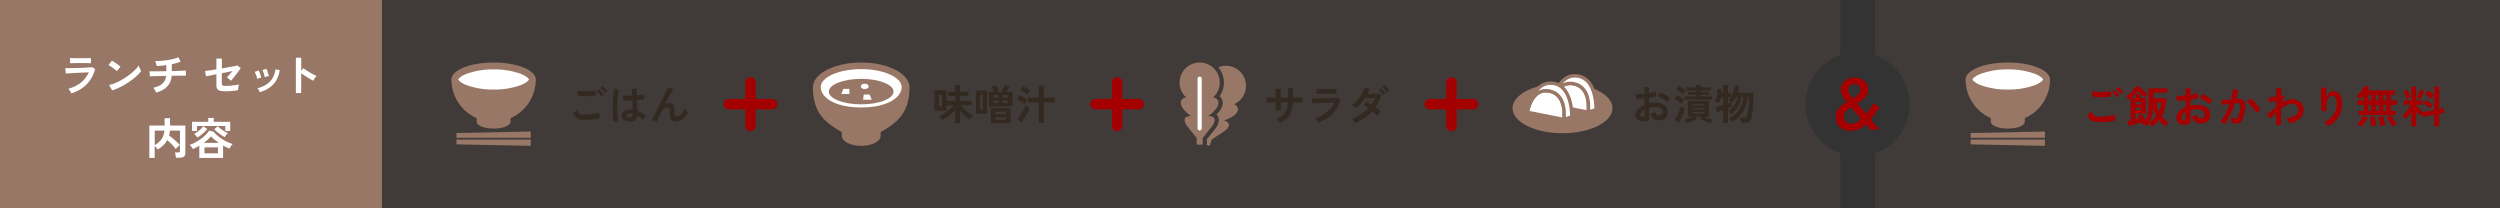 <?xml version="1.0" encoding="utf-8"?>
<!-- Generator: Adobe Illustrator 27.3.1, SVG Export Plug-In . SVG Version: 6.00 Build 0)  -->
<svg version="1.1" id="レイヤー_1" xmlns="http://www.w3.org/2000/svg" xmlns:xlink="http://www.w3.org/1999/xlink" x="0px"
	 y="0px" viewBox="0 0 720 60" style="enable-background:new 0 0 720 60;" xml:space="preserve">
<rect x="0" y="0" width="720" height="60" fill="#333333" stroke="none"/>
<style type="text/css">
	.st0{opacity:0.1;fill:#BB8866;enable-background:new    ;}
	.st1{fill:#997766;}
	.st2{enable-background:new    ;}
	.st3{fill:#A40001;}
	.st4{fill:#332920;}
	.st5{fill:#FFFFFF;}
	.st6{fill:#FFFFFF;stroke:#997766;stroke-linecap:round;stroke-linejoin:round;stroke-miterlimit:10;}
</style>
<g>
	<path class="st0" d="M540,0v15.85c5.83,2.06,10,7.62,10,14.15c0,6.53-4.17,12.09-10,14.15V60h180V0H540z"/>
	<path class="st0" d="M520,30c0-6.53,4.17-12.09,10-14.15V0H110v60h420V44.15C524.17,42.09,520,36.53,520,30z"/>
	<rect id="長方形_206_00000142173695394066328340000012731390356045507464_" y="0" class="st1" width="110" height="60"/>
	<g class="st2">
		<path class="st3" d="M223.89,30c0,0.83-0.67,1.5-1.5,1.5h-4.75v4.75c0,0.83-0.67,1.5-1.5,1.5s-1.5-0.67-1.5-1.5V31.5h-4.75
			c-0.83,0-1.5-0.67-1.5-1.5s0.67-1.5,1.5-1.5h4.75v-4.75c0-0.83,0.67-1.5,1.5-1.5s1.5,0.67,1.5,1.5v4.75h4.75
			C223.22,28.5,223.89,29.17,223.89,30z"/>
	</g>
	<g class="st2">
		<path class="st3" d="M533.18,37.66c-1.45,0-2.56-0.36-3.33-1.07c-0.77-0.71-1.15-1.72-1.15-3.03c0-0.7,0.15-1.3,0.45-1.8
			s0.69-0.95,1.18-1.33c0.49-0.38,1-0.74,1.56-1.06c-0.34-0.41-0.63-0.79-0.89-1.13c-0.26-0.35-0.46-0.71-0.6-1.1
			c-0.14-0.38-0.22-0.82-0.22-1.31c0-0.76,0.19-1.39,0.57-1.91s0.87-0.91,1.47-1.17c0.6-0.26,1.24-0.4,1.91-0.4
			c0.8,0,1.5,0.15,2.08,0.45s1.03,0.71,1.35,1.22c0.32,0.52,0.48,1.09,0.48,1.73c0,0.66-0.15,1.23-0.44,1.72
			c-0.29,0.49-0.67,0.91-1.14,1.28s-0.97,0.71-1.51,1.04c0.17,0.2,0.45,0.54,0.85,1.02c0.4,0.47,0.95,1.12,1.65,1.94
			c0.35-0.43,0.7-0.9,1.04-1.41c0.35-0.51,0.71-1.05,1.08-1.61l1.73,1.17c-0.41,0.61-0.82,1.21-1.22,1.8
			c-0.41,0.59-0.83,1.15-1.26,1.67l2.5,2.97h-2.77c-0.04-0.05-0.16-0.2-0.38-0.46s-0.49-0.58-0.83-0.98
			c-0.61,0.55-1.26,0.99-1.93,1.31C534.71,37.5,533.97,37.66,533.18,37.66z M533.33,35.61c0.44,0,0.89-0.11,1.33-0.34
			c0.44-0.23,0.89-0.55,1.33-0.95c-0.52-0.61-1.03-1.23-1.55-1.85c-0.52-0.62-0.96-1.16-1.33-1.6c-0.58,0.36-1.06,0.75-1.46,1.17
			c-0.4,0.42-0.59,0.93-0.59,1.53c0,0.76,0.19,1.29,0.58,1.59C532.03,35.45,532.59,35.61,533.33,35.61z M533.67,28.33
			c0.59-0.36,1.09-0.74,1.49-1.14s0.61-0.88,0.61-1.43c0-0.49-0.16-0.87-0.48-1.13c-0.32-0.26-0.7-0.4-1.14-0.4
			c-0.48,0-0.91,0.14-1.28,0.41s-0.56,0.68-0.56,1.21c0,0.49,0.13,0.93,0.41,1.3C532.99,27.53,533.31,27.93,533.67,28.33z"/>
	</g>
	<g>
		<g class="st2">
			<path class="st4" d="M168.25,34.54c-0.54,0-1.01-0.06-1.43-0.17c-0.42-0.12-0.78-0.32-1.08-0.62c-0.3-0.3-0.55-0.73-0.74-1.28
				l1.27-0.7c0.1,0.42,0.32,0.73,0.64,0.95s0.77,0.32,1.34,0.32c0.51,0,1.04-0.02,1.58-0.07s1.06-0.12,1.54-0.2s0.88-0.19,1.19-0.3
				c0,0.13,0.01,0.3,0.03,0.5s0.05,0.41,0.08,0.61c0.04,0.2,0.07,0.36,0.1,0.47c-0.32,0.1-0.73,0.19-1.22,0.26s-1.03,0.13-1.6,0.17
				C169.38,34.52,168.81,34.54,168.25,34.54z M166.37,27.48l-0.01-1.45c0.23,0.07,0.52,0.13,0.87,0.17
				c0.35,0.04,0.72,0.06,1.13,0.07c0.4,0.01,0.81,0,1.22-0.02c0.41-0.02,0.78-0.05,1.13-0.1c0.34-0.04,0.63-0.1,0.85-0.17v1.46
				c-0.2,0.06-0.47,0.12-0.82,0.16c-0.34,0.04-0.72,0.07-1.13,0.09c-0.41,0.02-0.82,0.03-1.24,0.02c-0.42-0.01-0.8-0.03-1.15-0.07
				S166.58,27.54,166.37,27.48z M173.16,27.74c-0.15-0.25-0.36-0.51-0.61-0.79c-0.26-0.28-0.48-0.51-0.68-0.68l0.65-0.53
				c0.12,0.1,0.27,0.24,0.44,0.42c0.17,0.18,0.34,0.37,0.51,0.56c0.17,0.19,0.3,0.35,0.38,0.49L173.16,27.74z M174.23,26.83
				c-0.15-0.25-0.36-0.51-0.61-0.79s-0.49-0.5-0.7-0.67l0.66-0.54c0.12,0.1,0.27,0.23,0.44,0.41c0.17,0.18,0.34,0.36,0.51,0.55
				c0.17,0.19,0.3,0.35,0.38,0.49L174.23,26.83z"/>
			<path class="st4" d="M176.68,35.16c-0.06-0.31-0.1-0.71-0.13-1.21c-0.03-0.49-0.05-1.04-0.07-1.64c-0.01-0.6-0.01-1.23-0.01-1.87
				c0.01-0.64,0.03-1.27,0.06-1.89c0.03-0.62,0.07-1.18,0.13-1.7c0.05-0.52,0.11-0.95,0.19-1.3l1.37,0.32
				c-0.09,0.28-0.16,0.66-0.22,1.13s-0.11,1-0.14,1.58c-0.03,0.58-0.05,1.18-0.06,1.79c-0.01,0.62,0,1.21,0.02,1.79
				c0.02,0.58,0.05,1.11,0.1,1.59c0.04,0.48,0.1,0.87,0.16,1.16L176.68,35.16z M181.13,35.02c-0.62-0.03-1.12-0.22-1.5-0.55
				s-0.56-0.75-0.55-1.25c0.01-0.3,0.11-0.59,0.3-0.85s0.46-0.47,0.82-0.62c0.35-0.16,0.77-0.23,1.26-0.23
				c0.26,0,0.5,0.01,0.72,0.04c-0.01-0.35-0.02-0.75-0.04-1.2s-0.03-0.94-0.05-1.46c-0.5,0.03-0.98,0.05-1.44,0.05
				c-0.46,0-0.86,0-1.19-0.02l-0.1-1.46c0.3,0.05,0.69,0.07,1.17,0.08c0.48,0,0.99-0.01,1.53-0.03c-0.01-0.32-0.01-0.65-0.02-0.98
				c0-0.33-0.01-0.67-0.01-1.01h1.4c-0.01,0.3-0.01,0.62-0.02,0.94c0,0.32-0.01,0.64-0.01,0.97c0.48-0.04,0.92-0.09,1.31-0.14
				c0.39-0.05,0.69-0.11,0.89-0.17v1.44c-0.22,0.05-0.53,0.09-0.91,0.13c-0.38,0.04-0.8,0.08-1.25,0.12
				c0.02,0.58,0.04,1.14,0.06,1.67c0.02,0.53,0.04,1,0.06,1.4c0.45,0.16,0.88,0.36,1.3,0.61c0.42,0.25,0.82,0.52,1.22,0.83
				c-0.09,0.07-0.19,0.18-0.31,0.33c-0.12,0.15-0.22,0.3-0.32,0.46c-0.1,0.16-0.17,0.29-0.22,0.39c-0.54-0.49-1.09-0.88-1.66-1.18
				c-0.06,0.63-0.3,1.08-0.73,1.35C182.45,34.93,181.86,35.05,181.13,35.02z M181.24,33.79c0.33,0,0.57-0.07,0.74-0.2
				c0.16-0.13,0.25-0.37,0.25-0.71V32.8c-0.27-0.06-0.56-0.1-0.85-0.12c-0.3-0.01-0.53,0.04-0.71,0.14
				c-0.18,0.1-0.27,0.24-0.28,0.41c-0.01,0.17,0.07,0.3,0.23,0.41C180.76,33.74,180.97,33.79,181.24,33.79z"/>
			<path class="st4" d="M189.16,35.09l-1.37-0.6c0.08-0.15,0.21-0.41,0.4-0.79s0.41-0.81,0.67-1.33c0.26-0.51,0.53-1.06,0.81-1.65
				c0.28-0.59,0.57-1.18,0.86-1.76s0.57-1.14,0.82-1.66c0.26-0.52,0.48-0.97,0.67-1.36c0.19-0.39,0.33-0.67,0.42-0.85l1.45,0.65
				c-0.16,0.22-0.37,0.56-0.62,1c-0.26,0.44-0.53,0.94-0.83,1.51c-0.3,0.56-0.61,1.15-0.92,1.76c0.18-0.12,0.38-0.21,0.58-0.28
				c0.2-0.07,0.4-0.1,0.6-0.1c0.58,0,0.98,0.16,1.21,0.49c0.23,0.33,0.35,0.84,0.35,1.52c0,0.1,0,0.25-0.01,0.44
				c-0.01,0.19-0.01,0.34-0.01,0.45c0,0.44,0.05,0.73,0.14,0.86c0.1,0.14,0.29,0.2,0.58,0.2c0.39,0,0.78-0.21,1.17-0.64
				c0.39-0.42,0.71-0.98,0.95-1.67c0.14,0.18,0.31,0.37,0.53,0.58c0.22,0.21,0.41,0.37,0.56,0.48c-0.42,0.91-0.93,1.59-1.54,2.04
				c-0.61,0.45-1.25,0.67-1.9,0.67c-0.58,0-1.04-0.15-1.36-0.44c-0.32-0.3-0.49-0.84-0.49-1.63c0-0.1,0-0.26,0.01-0.46
				c0.01-0.2,0.01-0.36,0.01-0.49c0-0.42-0.06-0.72-0.17-0.88c-0.11-0.16-0.3-0.24-0.58-0.24c-0.36,0-0.7,0.13-1.01,0.38
				c-0.32,0.25-0.57,0.58-0.76,0.99c-0.3,0.62-0.55,1.18-0.77,1.67C189.4,34.45,189.24,34.82,189.16,35.09z"/>
		</g>
		<g>
			<path id="パス_100_00000039121017801018195220000014854686194436784829_" class="st1" d="M131.47,39.69h21.38v-1.81
				l-21.38,0.43V39.69z"/>
			<path id="パス_101_00000121981650629334091990000006137755402741671558_" class="st1" d="M131.47,40.19v1.39L152.85,42v-1.81
				L131.47,40.19z"/>
			<path class="st1" d="M137.27,34.02v1.05c0,1.08,2.19,1.96,4.89,1.96c2.7,0,4.89-0.88,4.89-1.96v-1.05
				c4.42-1.94,7.27-6.31,7.27-11.13c0-2.7-5.44-4.89-12.16-4.89c-6.72,0-12.16,2.19-12.16,4.89C130,27.71,132.85,32.08,137.27,34.02
				"/>
			<path class="st5" d="M131.99,22.89c0-0.11,0.43-0.85,2.32-1.61c2.52-0.9,5.18-1.34,7.86-1.29c2.68-0.05,5.34,0.39,7.86,1.29
				c1.89,0.76,2.31,1.51,2.31,1.61c0,0.11-0.43,0.85-2.31,1.61c-2.52,0.9-5.18,1.34-7.86,1.29c-2.68,0.05-5.34-0.39-7.86-1.29
				C132.41,23.74,131.99,22.99,131.99,22.89"/>
		</g>
	</g>
	<g>
		<g class="st2">
			<path class="st4" d="M275.09,35.52v-3.83c-0.36,0.4-0.76,0.79-1.19,1.16s-0.87,0.71-1.31,1.01s-0.85,0.55-1.22,0.74
				c-0.06-0.1-0.14-0.23-0.24-0.37c-0.1-0.14-0.22-0.28-0.34-0.41c-0.12-0.13-0.23-0.23-0.34-0.29c0.35-0.15,0.72-0.35,1.12-0.59
				s0.78-0.51,1.17-0.8s0.75-0.6,1.09-0.91s0.62-0.63,0.85-0.93h-2.1v1.58h-3.46v-5.89h3.46V29h2.52v-1.34h-2.05V26.4h2.05v-1.87
				h1.39v1.87h2.41v1.26h-2.41V29h3.28v1.3h-3.01c0.21,0.3,0.46,0.6,0.76,0.9c0.3,0.3,0.61,0.6,0.94,0.88
				c0.33,0.28,0.66,0.54,0.98,0.77c0.32,0.23,0.61,0.41,0.86,0.55c-0.11,0.08-0.24,0.19-0.37,0.32c-0.14,0.13-0.26,0.27-0.37,0.4
				c-0.11,0.14-0.2,0.26-0.26,0.36c-0.45-0.29-0.92-0.66-1.43-1.13s-0.96-0.96-1.37-1.5v3.67H275.09z M270.4,30.58h0.89v-3.29h-0.89
				V30.58z"/>
			<path class="st4" d="M281.07,32.74v-6.65h3.2v6.65H281.07z M282.27,31.5h0.8v-4.19h-0.8V31.5z M284.77,30.65v-4.21h1.57
				c-0.06-0.15-0.14-0.32-0.23-0.51c-0.09-0.19-0.18-0.37-0.28-0.53c-0.09-0.17-0.18-0.3-0.26-0.41l1.22-0.49
				c0.08,0.12,0.18,0.28,0.29,0.47c0.11,0.19,0.22,0.39,0.33,0.59c0.11,0.2,0.19,0.38,0.26,0.53c-0.1,0.03-0.23,0.08-0.39,0.15
				c-0.16,0.07-0.31,0.14-0.45,0.21h1.61c0.09-0.16,0.19-0.36,0.29-0.6c0.11-0.24,0.21-0.48,0.32-0.73s0.18-0.46,0.24-0.62
				l1.45,0.35c-0.1,0.2-0.24,0.45-0.4,0.76c-0.16,0.31-0.31,0.59-0.46,0.85h1.73v4.21H284.77z M285.34,35.46v-4.28h5.69v4.28H285.34
				z M286.12,28.1h1.45v-0.7h-1.45V28.1z M286.12,29.68h1.45v-0.7h-1.45V29.68z M286.69,32.82h3v-0.67h-3V32.82z M286.69,34.49h3
				v-0.67h-3V34.49z M288.81,28.1h1.44v-0.7h-1.44V28.1z M288.81,29.68h1.44v-0.7h-1.44V29.68z"/>
			<path class="st4" d="M295.07,29.99c-0.14-0.13-0.33-0.28-0.59-0.46s-0.52-0.35-0.8-0.51s-0.52-0.29-0.73-0.38l0.73-1.21
				c0.23,0.11,0.48,0.24,0.76,0.39c0.27,0.15,0.54,0.3,0.79,0.46c0.26,0.16,0.47,0.31,0.65,0.46c-0.06,0.08-0.15,0.2-0.26,0.37
				c-0.11,0.16-0.22,0.33-0.32,0.5S295.12,29.9,295.07,29.99z M294.2,35.23l-1.18-1.01c0.2-0.24,0.42-0.52,0.65-0.85
				c0.23-0.33,0.46-0.67,0.68-1.03c0.22-0.36,0.43-0.71,0.62-1.06c0.19-0.34,0.35-0.65,0.47-0.92c0.09,0.1,0.2,0.21,0.34,0.33
				c0.14,0.12,0.27,0.24,0.41,0.36c0.14,0.12,0.25,0.21,0.35,0.29c-0.13,0.29-0.29,0.61-0.49,0.97c-0.2,0.36-0.41,0.72-0.64,1.09
				s-0.45,0.71-0.65,1.03S294.36,35.02,294.2,35.23z M295.87,27.29c-0.14-0.13-0.34-0.28-0.59-0.46c-0.25-0.18-0.51-0.35-0.79-0.52
				s-0.51-0.29-0.72-0.38l0.73-1.19c0.22,0.09,0.47,0.21,0.75,0.37c0.28,0.16,0.56,0.33,0.82,0.5c0.26,0.17,0.47,0.33,0.62,0.46
				c-0.06,0.07-0.15,0.19-0.26,0.35c-0.11,0.16-0.22,0.32-0.33,0.49S295.91,27.2,295.87,27.29z M299.14,35.41v-5.93h-3.05V28.1h3.05
				v-3.46h1.46v3.46h3.16v1.38h-3.16v5.93H299.14z"/>
		</g>
		<g>
			<path class="st1" d="M248.02,18c-7.68,0-13.9,3.2-13.9,7.15c0,7.28,3.42,10.14,8.32,12.89v1.09c0,1.59,2.5,2.87,5.59,2.87
				c3.09,0,5.59-1.29,5.59-2.87v-1.09c4.9-2.75,8.32-5.61,8.32-12.89C261.93,21.2,255.7,18,248.02,18"/>
			<path class="st5" d="M248.02,30.95c-7.79,0-11.65-3-11.65-5.86s5.22-5.18,11.65-5.18s11.65,2.32,11.65,5.18
				S255.81,30.95,248.02,30.95"/>
			<path class="st1" d="M248.02,22.71c-5.15,0-9.32,1.64-9.32,3.67s4.17,3.67,9.32,3.67s9.32-1.64,9.32-3.67
				S253.17,22.71,248.02,22.71"/>
			<polygon class="st5" points="242.3,27.08 242.88,25.59 244.57,25.59 244.68,27.08 			"/>
			<path class="st5" d="M247.92,24.88c0-0.43,0.5-0.78,1.13-0.78s1.12,0.35,1.12,0.78s-0.5,0.78-1.12,0.78
				S247.92,25.31,247.92,24.88"/>
			<polygon class="st5" points="248.57,28.73 248.76,27.23 250.47,27.23 251.06,28.73 			"/>
		</g>
	</g>
	<g>
		<g class="st2">
			<path class="st3" d="M604.5,35.18c-0.56,0-1.07-0.06-1.51-0.18c-0.44-0.12-0.82-0.34-1.13-0.66c-0.31-0.31-0.57-0.76-0.77-1.34
				l1.34-0.73c0.11,0.44,0.33,0.77,0.67,1c0.34,0.23,0.81,0.34,1.41,0.34c0.54,0,1.09-0.03,1.66-0.08c0.57-0.05,1.11-0.12,1.61-0.21
				c0.5-0.09,0.92-0.2,1.25-0.32c0,0.13,0.01,0.31,0.03,0.53c0.02,0.22,0.05,0.43,0.09,0.64c0.04,0.21,0.07,0.37,0.11,0.49
				c-0.34,0.11-0.76,0.2-1.28,0.28c-0.52,0.08-1.08,0.13-1.68,0.18C605.68,35.16,605.09,35.18,604.5,35.18z M602.52,27.77
				l-0.01-1.52c0.24,0.08,0.55,0.13,0.91,0.18c0.37,0.04,0.76,0.07,1.18,0.08c0.42,0.01,0.85,0,1.28-0.02
				c0.43-0.02,0.82-0.05,1.18-0.1c0.36-0.05,0.66-0.11,0.89-0.18v1.54c-0.21,0.07-0.5,0.12-0.86,0.16
				c-0.36,0.04-0.76,0.07-1.18,0.09c-0.43,0.02-0.86,0.03-1.3,0.02c-0.44-0.01-0.84-0.03-1.21-0.08
				C603.05,27.89,602.75,27.84,602.52,27.77z M609.65,28.05c-0.16-0.26-0.37-0.54-0.64-0.83c-0.27-0.29-0.51-0.53-0.72-0.72
				l0.68-0.55c0.13,0.1,0.28,0.25,0.46,0.44c0.18,0.19,0.36,0.39,0.54,0.59c0.18,0.2,0.31,0.37,0.4,0.51L609.65,28.05z
				 M610.77,27.09c-0.16-0.26-0.37-0.54-0.64-0.83s-0.51-0.52-0.73-0.7l0.69-0.57c0.13,0.1,0.28,0.25,0.46,0.44
				c0.18,0.19,0.36,0.38,0.54,0.58c0.18,0.2,0.31,0.37,0.4,0.51L610.77,27.09z"/>
			<path class="st3" d="M619.8,36.39c-0.09-0.15-0.21-0.31-0.37-0.48c-0.15-0.17-0.3-0.31-0.44-0.44c-0.08,0.15-0.17,0.3-0.26,0.45
				c-0.09,0.15-0.18,0.29-0.27,0.44c-0.12-0.08-0.28-0.19-0.49-0.32c-0.21-0.13-0.4-0.23-0.58-0.31c-0.08,0.04-0.16,0.08-0.23,0.12
				c-0.07,0.04-0.12,0.07-0.16,0.11c-0.04-0.12-0.09-0.24-0.14-0.37c-0.05-0.13-0.11-0.26-0.18-0.39c-0.38,0.13-0.79,0.26-1.25,0.4
				c-0.45,0.14-0.89,0.28-1.3,0.4c-0.42,0.12-0.77,0.22-1.05,0.28l-0.44-1.34c0.12-0.02,0.26-0.06,0.44-0.1
				c0.17-0.04,0.36-0.09,0.56-0.14v-6.21c-0.06,0.05-0.12,0.1-0.19,0.15c-0.07,0.05-0.13,0.1-0.2,0.14
				c-0.11-0.17-0.25-0.35-0.43-0.55c-0.18-0.2-0.36-0.36-0.52-0.49c0.37-0.22,0.74-0.49,1.1-0.83c0.37-0.33,0.7-0.68,1-1.06
				c0.3-0.37,0.54-0.72,0.71-1.05l1.25,0.31c0.15,0.2,0.36,0.42,0.62,0.66c0.26,0.24,0.54,0.46,0.83,0.67
				c0.29,0.21,0.55,0.39,0.79,0.53c-0.16,0.14-0.33,0.32-0.52,0.54c-0.19,0.21-0.33,0.38-0.42,0.51c-0.19-0.13-0.41-0.31-0.66-0.52
				s-0.49-0.44-0.72-0.67c-0.23-0.23-0.42-0.43-0.56-0.61c-0.23,0.34-0.51,0.7-0.83,1.06c-0.32,0.37-0.65,0.7-0.99,0.99h1.25v-1.13
				h1.31v1.13h1.57v4.47h-3v1.58c0.19-0.06,0.38-0.11,0.56-0.16c0.18-0.05,0.35-0.1,0.51-0.15c-0.13-0.21-0.26-0.41-0.4-0.59
				l1.12-0.59c0.19,0.24,0.39,0.53,0.59,0.85c0.2,0.32,0.38,0.64,0.54,0.94c0.35-0.7,0.59-1.48,0.7-2.36
				c0.11-0.87,0.17-1.87,0.17-2.99v-3.84h5.37v1.28h-3.94v1.55h3.26l0.43,0.32c-0.1,0.97-0.25,1.87-0.45,2.67
				c-0.2,0.81-0.48,1.55-0.85,2.22c0.52,0.71,1.17,1.31,1.95,1.83c-0.16,0.12-0.33,0.28-0.52,0.5c-0.19,0.21-0.34,0.41-0.45,0.57
				c-0.34-0.25-0.66-0.52-0.96-0.81c-0.29-0.29-0.57-0.6-0.82-0.93c-0.26,0.32-0.56,0.62-0.89,0.91
				C620.59,35.84,620.22,36.12,619.8,36.39z M615,30.03h1.63V29.4H615V30.03z M615,31.65h1.63v-0.64H615V31.65z M619.09,35.26
				c0.39-0.24,0.75-0.52,1.08-0.82c0.33-0.3,0.63-0.64,0.89-1.01c-0.2-0.38-0.38-0.78-0.52-1.2c-0.15-0.42-0.27-0.87-0.37-1.33
				c-0.06,0.82-0.17,1.58-0.34,2.31C619.65,33.92,619.41,34.61,619.09,35.26z M621.8,32.11c0.17-0.38,0.31-0.78,0.42-1.22
				c0.11-0.43,0.18-0.89,0.23-1.38h-1.34C621.22,30.47,621.46,31.33,621.8,32.11z"/>
			<path class="st3" d="M629.9,35.85c-0.62,0.08-1.17,0.05-1.65-0.08c-0.48-0.13-0.85-0.35-1.12-0.65c-0.27-0.3-0.4-0.68-0.4-1.13
				c0-0.6,0.24-1.18,0.73-1.76c0.48-0.58,1.15-1.04,2-1.41v-1.9c-0.46,0.03-0.91,0.06-1.34,0.08s-0.83,0.02-1.2,0l-0.08-1.45
				c0.32,0.03,0.71,0.04,1.17,0.03c0.46-0.01,0.94-0.04,1.45-0.09v-2.03l1.4,0.01v1.85c0.42-0.07,0.81-0.14,1.18-0.22
				c0.36-0.08,0.67-0.17,0.9-0.26l0.15,1.39c-0.29,0.11-0.63,0.21-1.02,0.29c-0.39,0.08-0.79,0.16-1.21,0.23v1.65
				c0.29-0.07,0.6-0.12,0.92-0.15c0.32-0.03,0.65-0.05,0.99-0.05c0.81,0,1.49,0.12,2.06,0.37c0.57,0.25,1,0.58,1.29,1
				c0.29,0.42,0.44,0.88,0.44,1.4c0,0.81-0.24,1.44-0.73,1.9c-0.49,0.46-1.15,0.69-1.98,0.68c-0.65,0-1.19-0.16-1.63-0.49
				c-0.44-0.32-0.76-0.8-0.95-1.44c0.19-0.06,0.43-0.15,0.71-0.27c0.28-0.12,0.5-0.24,0.66-0.35c0.21,0.7,0.61,1.05,1.21,1.05
				c0.37,0,0.65-0.11,0.84-0.32c0.19-0.21,0.29-0.48,0.29-0.8c0-0.41-0.18-0.75-0.55-1.03c-0.37-0.27-0.92-0.41-1.66-0.41
				c-0.67,0-1.31,0.08-1.9,0.25v3.14c0,0.31-0.07,0.54-0.21,0.69C630.49,35.71,630.25,35.81,629.9,35.85z M628.99,34.51
				c0.16,0.01,0.28-0.01,0.35-0.05c0.07-0.04,0.11-0.12,0.11-0.23v-1.93c-0.39,0.24-0.69,0.49-0.92,0.77
				c-0.23,0.28-0.34,0.55-0.34,0.83c0,0.19,0.07,0.34,0.21,0.44C628.54,34.45,628.74,34.5,628.99,34.51z M636.31,30.01
				c-0.2-0.2-0.47-0.42-0.82-0.66c-0.34-0.24-0.7-0.47-1.06-0.68c-0.36-0.21-0.68-0.38-0.97-0.49l0.79-1.13
				c0.3,0.12,0.63,0.28,1,0.48c0.36,0.2,0.71,0.42,1.06,0.64c0.34,0.23,0.63,0.44,0.87,0.65c-0.08,0.09-0.19,0.22-0.31,0.38
				c-0.12,0.16-0.24,0.32-0.34,0.47C636.43,29.83,636.36,29.94,636.31,30.01z"/>
			<path class="st3" d="M640.69,35.77c-0.08-0.08-0.19-0.17-0.35-0.27c-0.16-0.1-0.32-0.2-0.49-0.3c-0.17-0.09-0.31-0.15-0.43-0.19
				c0.35-0.38,0.69-0.84,1.02-1.38c0.33-0.54,0.64-1.13,0.93-1.77c0.29-0.64,0.55-1.29,0.78-1.97c-0.43,0.05-0.84,0.11-1.24,0.18
				c-0.4,0.07-0.73,0.13-0.99,0.2c-0.01-0.11-0.03-0.26-0.06-0.44c-0.03-0.18-0.07-0.37-0.11-0.55c-0.04-0.18-0.08-0.32-0.13-0.41
				c0.19-0.02,0.45-0.04,0.76-0.06c0.31-0.03,0.66-0.06,1.03-0.09s0.76-0.07,1.13-0.09c0.15-0.53,0.28-1.05,0.37-1.56
				c0.1-0.51,0.16-0.98,0.2-1.42l1.49,0.26c-0.04,0.39-0.11,0.8-0.2,1.24c-0.09,0.44-0.21,0.89-0.34,1.35
				c0.17-0.01,0.32-0.01,0.45-0.02c0.13,0,0.25-0.01,0.35-0.01c0.34,0,0.64,0.05,0.9,0.16c0.26,0.11,0.48,0.29,0.64,0.55
				c0.16,0.26,0.25,0.63,0.28,1.1c0.03,0.47-0.03,1.06-0.16,1.78c-0.17,0.91-0.36,1.62-0.57,2.13c-0.21,0.51-0.48,0.87-0.8,1.08
				c-0.32,0.21-0.73,0.31-1.22,0.31c-0.24,0-0.47-0.02-0.69-0.07c-0.23-0.05-0.44-0.12-0.63-0.22c0.01-0.19,0.01-0.43,0-0.72
				c-0.01-0.29-0.03-0.52-0.08-0.71c0.42,0.19,0.83,0.28,1.23,0.28c0.2,0,0.38-0.06,0.52-0.17c0.15-0.11,0.29-0.34,0.42-0.68
				c0.13-0.34,0.27-0.84,0.4-1.51c0.13-0.61,0.18-1.07,0.15-1.37c-0.02-0.3-0.1-0.49-0.24-0.59s-0.3-0.14-0.5-0.14
				c-0.24,0-0.52,0.01-0.84,0.04c-0.26,0.78-0.56,1.55-0.89,2.31c-0.33,0.76-0.68,1.45-1.03,2.09
				C641.38,34.8,641.03,35.34,640.69,35.77z M649.87,32.51c-0.13-0.23-0.32-0.49-0.55-0.81c-0.24-0.31-0.49-0.62-0.77-0.94
				c-0.28-0.32-0.55-0.6-0.81-0.87c-0.26-0.26-0.49-0.46-0.68-0.6l1.11-0.93c0.2,0.15,0.44,0.36,0.71,0.61
				c0.27,0.26,0.55,0.54,0.83,0.84c0.29,0.3,0.55,0.6,0.79,0.89c0.24,0.29,0.43,0.55,0.57,0.77L649.87,32.51z"/>
			<path class="st3" d="M655.57,36.02v-3.6c-0.61,0.59-1.13,1.15-1.55,1.69l-1.15-1.06c0.35-0.29,0.76-0.64,1.22-1.05
				c0.46-0.42,0.95-0.83,1.47-1.24v-1.7c-0.38,0.08-0.75,0.16-1.11,0.23c-0.36,0.07-0.65,0.13-0.87,0.17l-0.32-1.37
				c0.23-0.01,0.56-0.05,0.99-0.12c0.43-0.07,0.87-0.15,1.3-0.23v-2.36h1.41v1.99c0.11-0.02,0.19-0.05,0.24-0.09l0.81,0.6
				l-0.86,1.71c0.49-0.29,0.98-0.54,1.47-0.73c0.5-0.19,0.97-0.29,1.44-0.29c0.66,0,1.25,0.12,1.76,0.37
				c0.51,0.25,0.91,0.6,1.2,1.06c0.29,0.46,0.43,1.01,0.43,1.66c0,0.97-0.35,1.79-1.06,2.47c-0.71,0.68-1.75,1.15-3.12,1.4
				c-0.03-0.13-0.09-0.29-0.18-0.48c-0.09-0.18-0.19-0.37-0.3-0.55c-0.11-0.18-0.22-0.34-0.33-0.45c0.66-0.08,1.26-0.22,1.78-0.41
				c0.52-0.19,0.93-0.44,1.23-0.77c0.3-0.32,0.45-0.72,0.45-1.2c0-0.6-0.16-1.04-0.49-1.33c-0.33-0.29-0.79-0.43-1.39-0.43
				c-0.46,0-0.96,0.13-1.5,0.38c-0.54,0.25-1.07,0.58-1.6,0.97v4.78H655.57z"/>
			<path class="st3" d="M670.5,36.33c-0.12-0.2-0.29-0.42-0.5-0.66c-0.22-0.24-0.43-0.43-0.63-0.57c1.15-0.45,2.04-1.13,2.67-2.04
				c0.62-0.91,0.94-2.02,0.94-3.33c0-0.8-0.14-1.35-0.42-1.67c-0.28-0.32-0.62-0.46-1.01-0.44c-0.31,0.02-0.6,0.19-0.87,0.52
				c-0.27,0.33-0.46,0.81-0.59,1.43c-0.12,0.62-0.12,1.38,0.01,2.28c-0.12,0.01-0.27,0.03-0.46,0.06s-0.37,0.07-0.54,0.11
				c-0.17,0.04-0.3,0.08-0.38,0.11c-0.06-0.31-0.11-0.7-0.15-1.17c-0.04-0.47-0.07-0.98-0.09-1.52c-0.02-0.55-0.03-1.09-0.04-1.64
				c0-0.55,0-1.05,0.02-1.51c0.02-0.46,0.04-0.84,0.08-1.12l1.54,0.14c-0.04,0.2-0.08,0.46-0.12,0.77c-0.04,0.32-0.07,0.65-0.09,1
				c-0.02,0.35-0.04,0.69-0.05,1.02c0.19-0.53,0.47-0.97,0.84-1.32c0.37-0.35,0.77-0.53,1.22-0.54c0.51-0.01,0.97,0.12,1.37,0.37
				c0.4,0.26,0.72,0.64,0.96,1.16c0.23,0.52,0.35,1.16,0.35,1.93c0,1.62-0.36,2.96-1.06,4.03C672.76,34.81,671.77,35.67,670.5,36.33
				z"/>
			<path class="st3" d="M689.06,36.44c-0.12-0.22-0.28-0.49-0.47-0.81c-0.2-0.32-0.41-0.64-0.63-0.96
				c-0.22-0.32-0.43-0.59-0.64-0.81l1.01-0.73h-8.95v-1.25h1.39v-1.7h-1.85v-1.26h1.85v-1.3c-0.18,0.19-0.35,0.37-0.52,0.54
				c-0.17,0.17-0.33,0.31-0.48,0.43c-0.13-0.14-0.31-0.3-0.54-0.48c-0.22-0.18-0.42-0.31-0.6-0.39c0.23-0.18,0.46-0.39,0.71-0.65
				c0.24-0.26,0.48-0.53,0.71-0.82s0.43-0.57,0.61-0.85c0.18-0.28,0.31-0.52,0.39-0.73l1.42,0.44c-0.06,0.13-0.13,0.28-0.22,0.44
				c-0.09,0.16-0.19,0.32-0.3,0.49h7.79v1.25h-1.2v1.64h1.81v1.26h-1.81v1.7h1.44v1.25h-1.56c0.22,0.23,0.45,0.49,0.69,0.79
				c0.24,0.3,0.47,0.6,0.69,0.91c0.22,0.3,0.39,0.57,0.53,0.81c-0.2,0.08-0.43,0.21-0.68,0.37C689.4,36.18,689.2,36.32,689.06,36.44
				z M680.09,36.48c-0.15-0.14-0.35-0.29-0.59-0.43c-0.24-0.15-0.46-0.25-0.66-0.32c0.21-0.18,0.43-0.42,0.66-0.69
				c0.23-0.28,0.44-0.57,0.65-0.88c0.21-0.31,0.37-0.61,0.5-0.89l1.3,0.62c-0.15,0.31-0.33,0.63-0.54,0.95
				c-0.21,0.32-0.43,0.63-0.66,0.91C680.52,36.02,680.3,36.27,680.09,36.48z M682.1,28.93h0.81v-1.64h-0.81V28.93z M682.1,31.89
				h0.81v-1.7h-0.81V31.89z M682.95,36.4c-0.02-0.23-0.05-0.51-0.1-0.84c-0.05-0.32-0.1-0.64-0.16-0.96
				c-0.06-0.31-0.12-0.58-0.18-0.79l1.36-0.28c0.08,0.21,0.15,0.47,0.22,0.78c0.07,0.31,0.13,0.63,0.19,0.96
				c0.05,0.33,0.09,0.61,0.11,0.86c-0.12,0.01-0.26,0.03-0.44,0.06c-0.18,0.03-0.35,0.06-0.54,0.09
				C683.23,36.32,683.07,36.36,682.95,36.4z M684.26,28.93h0.79v-1.64h-0.79V28.93z M684.26,31.89h0.79v-1.7h-0.79V31.89z
				 M685.58,36.34c-0.03-0.24-0.09-0.53-0.16-0.85c-0.07-0.32-0.15-0.64-0.23-0.96c-0.08-0.31-0.16-0.58-0.25-0.79l1.35-0.36
				c0.08,0.19,0.17,0.45,0.26,0.76c0.09,0.31,0.18,0.64,0.26,0.96c0.08,0.33,0.14,0.62,0.18,0.88c-0.18,0.03-0.42,0.07-0.71,0.14
				C686,36.19,685.77,36.26,685.58,36.34z M686.4,28.93h0.81v-1.64h-0.81V28.93z M686.4,31.89h0.81v-1.7h-0.81V31.89z"/>
			<path class="st3" d="M694.49,36.35V32.3c-0.26,0.39-0.53,0.75-0.81,1.08c-0.28,0.34-0.56,0.63-0.83,0.87
				c-0.12-0.15-0.27-0.32-0.47-0.49c-0.19-0.18-0.37-0.31-0.54-0.4c0.29-0.24,0.58-0.53,0.89-0.88c0.31-0.35,0.6-0.72,0.88-1.12
				c0.28-0.4,0.51-0.79,0.71-1.17h-2.02v-1.3h2.19v-3.94h1.37v3.94h1.85v1.3h-1.85v0.13c0.15,0.18,0.35,0.4,0.59,0.65
				c0.24,0.25,0.49,0.49,0.74,0.71c0.25,0.23,0.47,0.41,0.67,0.55c0.42-0.05,0.92-0.12,1.49-0.22s1.14-0.2,1.71-0.31v-4.13
				c-0.09,0.08-0.2,0.17-0.32,0.3c-0.12,0.12-0.24,0.24-0.35,0.36c-0.11,0.12-0.2,0.22-0.26,0.3c-0.24-0.24-0.51-0.51-0.83-0.81
				c-0.32-0.29-0.63-0.53-0.94-0.72l0.92-0.96c0.29,0.18,0.61,0.42,0.94,0.71c0.33,0.29,0.62,0.55,0.85,0.79v-2.61h1.41v6.49
				c0.29-0.07,0.56-0.13,0.79-0.18c0.24-0.05,0.42-0.11,0.57-0.16l0.09,1.37c-0.19,0.05-0.4,0.1-0.64,0.16
				c-0.24,0.06-0.51,0.12-0.81,0.18v3.55h-1.41V33.1c-0.6,0.12-1.2,0.23-1.78,0.33c-0.58,0.11-1.06,0.19-1.45,0.25l-0.24-1.08
				c-0.11,0.13-0.22,0.25-0.32,0.38c-0.1,0.13-0.18,0.24-0.23,0.33c-0.18-0.16-0.38-0.34-0.58-0.55c-0.2-0.21-0.4-0.43-0.59-0.67
				v4.26H694.49z M693.07,28.57c-0.04-0.2-0.11-0.44-0.21-0.72s-0.2-0.56-0.32-0.84c-0.11-0.28-0.22-0.5-0.33-0.68l1.15-0.45
				c0.1,0.17,0.21,0.4,0.33,0.69c0.12,0.29,0.23,0.58,0.34,0.87c0.1,0.29,0.18,0.53,0.22,0.71c-0.17,0.03-0.38,0.1-0.63,0.19
				S693.18,28.5,693.07,28.57z M697.17,28.59c-0.13-0.08-0.32-0.17-0.55-0.27c-0.24-0.11-0.42-0.17-0.57-0.21
				c0.09-0.17,0.2-0.39,0.32-0.66c0.12-0.27,0.23-0.56,0.33-0.86c0.1-0.3,0.17-0.55,0.21-0.76l1.2,0.35
				c-0.03,0.15-0.09,0.34-0.17,0.56c-0.08,0.22-0.17,0.45-0.26,0.69c-0.09,0.24-0.19,0.46-0.28,0.67
				C697.32,28.31,697.24,28.47,697.17,28.59z M699.79,31.25c-0.24-0.24-0.52-0.51-0.84-0.79c-0.33-0.28-0.65-0.52-0.97-0.7
				l0.87-0.98c0.2,0.13,0.42,0.28,0.64,0.45c0.23,0.17,0.45,0.35,0.66,0.53c0.21,0.18,0.4,0.35,0.56,0.5
				c-0.08,0.07-0.18,0.16-0.3,0.28c-0.12,0.12-0.23,0.25-0.35,0.38C699.95,31.05,699.86,31.16,699.79,31.25z"/>
		</g>
		<g>
			<path id="パス_100-2_00000123426736828134250970000010982651257513882509_" class="st1" d="M567.55,39.69h21.38v-1.81
				l-21.38,0.43L567.55,39.69z"/>
			<path id="パス_101-2_00000055699249266449742880000014814333601977288582_" class="st1" d="M567.55,40.19v1.39L588.93,42v-1.81
				L567.55,40.19z"/>
			<path class="st1" d="M573.36,34.02v1.05c0,1.08,2.19,1.96,4.89,1.96s4.89-0.88,4.89-1.96v-1.05c4.42-1.94,7.27-6.31,7.27-11.13
				c0-2.7-5.44-4.89-12.16-4.89c-6.71,0-12.16,2.19-12.16,4.89C566.09,27.71,568.94,32.08,573.36,34.02"/>
			<path class="st5" d="M568.07,22.89c0-0.11,0.43-0.85,2.32-1.61c2.52-0.9,5.18-1.34,7.86-1.29c2.68-0.05,5.34,0.39,7.86,1.29
				c1.89,0.76,2.31,1.51,2.31,1.61c0,0.11-0.43,0.85-2.31,1.61c-2.52,0.9-5.18,1.34-7.86,1.29c-2.68,0.05-5.34-0.39-7.86-1.29
				C568.5,23.74,568.07,22.99,568.07,22.89"/>
		</g>
	</g>
	<g>
		<g class="st2">
			<path class="st4" d="M368.65,35.41c-0.1-0.17-0.25-0.36-0.43-0.59s-0.37-0.4-0.55-0.53c1.1-0.46,1.91-1.07,2.44-1.84
				c0.53-0.77,0.81-1.77,0.83-2.99h-2.1v2.39h-1.44v-2.38c-0.39,0-0.77,0-1.13,0.01c-0.37,0-0.68,0.01-0.96,0.01
				c-0.28,0-0.47,0.01-0.59,0.02v-1.44c0.09,0,0.27,0,0.53,0.01s0.59,0.01,0.97,0.02c0.38,0,0.77,0.01,1.18,0.02
				c0-0.37,0-0.72-0.01-1.07c0-0.34-0.01-0.65-0.02-0.92c-0.01-0.27-0.02-0.46-0.04-0.58h1.55c-0.01,0.12-0.02,0.32-0.02,0.59
				c-0.01,0.27-0.01,0.58-0.02,0.93c0,0.35-0.01,0.7-0.01,1.06h2.1c0-0.28,0-0.6-0.01-0.96c-0.01-0.36-0.02-0.71-0.02-1.05
				c-0.01-0.34-0.02-0.61-0.02-0.81h1.5v2.81c0.39-0.01,0.77-0.01,1.13-0.02c0.36,0,0.69-0.01,0.97-0.01c0.29,0,0.49-0.01,0.63-0.02
				v1.44c-0.13-0.01-0.33-0.01-0.62-0.02s-0.61-0.01-0.98-0.01c-0.37,0-0.75-0.01-1.14-0.01c-0.02,1.47-0.35,2.68-0.97,3.63
				C370.79,34.05,369.87,34.82,368.65,35.41z"/>
			<path class="st4" d="M379.51,35.32c-0.05-0.11-0.11-0.25-0.2-0.41s-0.18-0.32-0.28-0.48c-0.1-0.16-0.2-0.29-0.3-0.4
				c1.38-0.4,2.54-0.98,3.48-1.75s1.64-1.69,2.1-2.77c-0.4,0.02-0.85,0.04-1.36,0.06c-0.51,0.02-1.02,0.05-1.55,0.07
				c-0.52,0.02-1.02,0.05-1.49,0.07c-0.47,0.02-0.87,0.05-1.21,0.07c-0.34,0.02-0.57,0.04-0.7,0.05l-0.12-1.5
				c0.21,0.01,0.5,0.01,0.89,0.01c0.38,0,0.82,0,1.29-0.01c0.48-0.01,0.98-0.02,1.49-0.04c0.51-0.02,1.01-0.03,1.49-0.05
				c0.48-0.02,0.92-0.04,1.3-0.07c0.38-0.03,0.68-0.05,0.89-0.08l0.82,0.49c-0.42,1.6-1.16,2.97-2.22,4.11
				C382.77,33.85,381.33,34.72,379.51,35.32z M379.16,27.04V25.6c0.3,0.02,0.7,0.04,1.19,0.05c0.49,0.01,1.05,0.01,1.69,0.01
				c0.62,0,1.17-0.01,1.66-0.02c0.49-0.02,0.88-0.03,1.18-0.04v1.44c-0.3-0.02-0.69-0.04-1.15-0.05c-0.46-0.01-1.02-0.01-1.69-0.01
				c-0.36,0-0.73,0-1.1,0.01c-0.37,0-0.72,0.01-1.03,0.02C379.6,27.01,379.35,27.02,379.16,27.04z"/>
			<path class="st4" d="M390.21,35.46c-0.1-0.23-0.23-0.47-0.39-0.71c-0.16-0.24-0.3-0.43-0.43-0.55c0.88-0.33,1.72-0.75,2.52-1.27
				c0.8-0.52,1.52-1.12,2.15-1.79c-0.48-0.34-0.94-0.6-1.38-0.79l0.84-1.1c0.46,0.21,0.94,0.48,1.46,0.8c0.21-0.3,0.4-0.6,0.58-0.91
				c0.18-0.31,0.34-0.62,0.49-0.94c-0.34,0.02-0.7,0.03-1.09,0.05c-0.39,0.02-0.75,0.04-1.09,0.05c-0.34,0.01-0.6,0.02-0.79,0.03
				c-0.35,0.54-0.75,1.05-1.2,1.53c-0.44,0.48-0.93,0.93-1.46,1.34c-0.14-0.16-0.31-0.34-0.52-0.55s-0.39-0.36-0.55-0.44
				c0.57-0.4,1.1-0.88,1.58-1.43s0.92-1.14,1.28-1.76c0.37-0.62,0.64-1.24,0.82-1.84l1.39,0.44c-0.09,0.24-0.18,0.48-0.29,0.73
				s-0.22,0.48-0.34,0.71c0.35-0.01,0.73-0.02,1.14-0.03s0.79-0.03,1.16-0.05c0.36-0.02,0.64-0.04,0.83-0.07l0.92,0.5
				c-0.2,0.64-0.44,1.25-0.73,1.82c-0.29,0.57-0.61,1.11-0.97,1.63c0.3,0.22,0.59,0.45,0.86,0.68c0.27,0.23,0.49,0.44,0.67,0.64
				c-0.1,0.08-0.23,0.19-0.37,0.34c-0.14,0.14-0.27,0.29-0.4,0.44c-0.13,0.15-0.23,0.29-0.3,0.41c-0.18-0.21-0.38-0.43-0.62-0.65
				c-0.24-0.23-0.5-0.45-0.77-0.68c-0.67,0.74-1.43,1.39-2.27,1.96C392.12,34.56,391.21,35.05,390.21,35.46z M398.27,27.44
				c-0.15-0.26-0.35-0.53-0.59-0.82s-0.46-0.52-0.65-0.7l0.66-0.52c0.11,0.1,0.25,0.24,0.42,0.43c0.17,0.19,0.33,0.38,0.49,0.57
				c0.16,0.19,0.28,0.36,0.37,0.49L398.27,27.44z M399.37,26.54c-0.15-0.25-0.35-0.51-0.6-0.8s-0.47-0.51-0.67-0.69l0.66-0.52
				c0.11,0.1,0.25,0.24,0.43,0.42c0.17,0.18,0.34,0.37,0.5,0.56c0.16,0.19,0.28,0.36,0.37,0.49L399.37,26.54z"/>
		</g>
		<g>
			<path id="パス_105_00000057860988640218809140000004212106860158209206_" class="st1" d="M354.85,19.22
				c-1.3-0.42-2.7-0.37-3.96,0.15c1.99,2.37,2.15,5.78,0.38,8.32c0.39,0.33,0.66,0.77,0.79,1.26c0.24,0.92,0.07,2.3-1.71,4.04
				c0.21,0.18,0.38,0.4,0.49,0.65c0.67,1.42-0.52,3.06-0.91,3.53c-0.64,0.78-1.85,2.3-2.36,2.94v1.62L348.4,42l0.59-1.82
				c0,0,2.38-1.58,3.47-2.29c1.28-0.83,2.55-2.48,0.02-3.2c4.93-1.63,4.59-3.95,2.97-4.7c2.91-1.31,4.21-4.73,2.89-7.64
				C357.68,20.86,356.41,19.72,354.85,19.22"/>
			<path class="st1" d="M347.99,33.45c4.19-3.07,3.15-5.17,1.39-5.39c2.37-2.14,2.55-5.8,0.4-8.16c-2.14-2.37-5.8-2.55-8.16-0.4
				c-2.37,2.14-2.55,5.8-0.4,8.16c0.13,0.14,0.26,0.28,0.4,0.4c-1.77,0.22-2.81,2.32,1.38,5.39c-2.63-0.1-1.93,1.87-0.96,3.05
				c0.83,1.01,2.6,3.24,2.6,3.24v1.91h1.72v-1.91c0,0,1.78-2.23,2.6-3.24C349.91,35.32,350.62,33.35,347.99,33.45"/>
			<path class="st5" d="M346.1,36.97c0,0.33-0.27,0.6-0.6,0.6c-0.33,0-0.6-0.27-0.6-0.6V22.66c0-0.33,0.27-0.6,0.6-0.6
				c0.33,0,0.6,0.27,0.6,0.6l0,0V36.97z"/>
		</g>
	</g>
	<g class="st2">
		<path class="st3" d="M329.49,30c0,0.83-0.67,1.5-1.5,1.5h-4.75v4.75c0,0.83-0.67,1.5-1.5,1.5s-1.5-0.67-1.5-1.5V31.5h-4.75
			c-0.83,0-1.5-0.67-1.5-1.5s0.67-1.5,1.5-1.5h4.75v-4.75c0-0.83,0.67-1.5,1.5-1.5s1.5,0.67,1.5,1.5v4.75h4.75
			C328.82,28.5,329.49,29.17,329.49,30z"/>
	</g>
	<g class="st2">
		<path class="st3" d="M425.78,30c0,0.83-0.67,1.5-1.5,1.5h-4.75v4.75c0,0.83-0.67,1.5-1.5,1.5s-1.5-0.67-1.5-1.5V31.5h-4.75
			c-0.83,0-1.5-0.67-1.5-1.5s0.67-1.5,1.5-1.5h4.75v-4.75c0-0.83,0.67-1.5,1.5-1.5s1.5,0.67,1.5,1.5v4.75h4.75
			C425.11,28.5,425.78,29.17,425.78,30z"/>
	</g>
	<g>
		<g class="st2">
			<path class="st4" d="M474.03,34.94c-0.59,0.07-1.12,0.05-1.57-0.08s-0.81-0.33-1.07-0.62S471,33.6,471,33.17
				c0-0.57,0.23-1.13,0.69-1.67c0.46-0.55,1.09-0.99,1.9-1.34v-1.81c-0.44,0.03-0.87,0.06-1.28,0.07c-0.41,0.02-0.79,0.02-1.15,0
				l-0.07-1.38c0.3,0.03,0.68,0.04,1.12,0.03c0.44-0.01,0.9-0.04,1.38-0.09v-1.93l1.33,0.01v1.76c0.4-0.06,0.77-0.13,1.12-0.21
				c0.35-0.08,0.63-0.16,0.86-0.25l0.14,1.32c-0.28,0.1-0.6,0.2-0.97,0.28c-0.37,0.08-0.75,0.15-1.15,0.22v1.57
				c0.28-0.06,0.57-0.11,0.88-0.14s0.62-0.05,0.95-0.05c0.77,0,1.42,0.12,1.96,0.35c0.54,0.24,0.95,0.55,1.23,0.95
				c0.28,0.4,0.42,0.84,0.42,1.34c0,0.77-0.23,1.37-0.7,1.81c-0.46,0.44-1.09,0.66-1.88,0.65c-0.62,0-1.13-0.15-1.55-0.46
				s-0.72-0.77-0.91-1.37c0.18-0.06,0.41-0.14,0.67-0.26c0.26-0.12,0.47-0.23,0.62-0.33c0.2,0.66,0.58,1,1.15,1
				c0.35,0,0.62-0.1,0.8-0.31c0.18-0.2,0.28-0.46,0.28-0.76c0-0.39-0.18-0.72-0.53-0.98c-0.35-0.26-0.88-0.39-1.58-0.39
				c-0.64,0-1.24,0.08-1.81,0.24v2.99c0,0.3-0.07,0.51-0.2,0.65C474.59,34.81,474.36,34.9,474.03,34.94z M473.16,33.67
				c0.15,0.01,0.26-0.01,0.33-0.05c0.07-0.04,0.1-0.11,0.1-0.22v-1.84c-0.37,0.22-0.66,0.47-0.88,0.73
				c-0.22,0.26-0.32,0.53-0.32,0.79c0,0.18,0.07,0.32,0.2,0.42C472.74,33.61,472.92,33.66,473.16,33.67z M480.14,29.39
				c-0.19-0.19-0.45-0.4-0.78-0.63c-0.33-0.23-0.66-0.44-1.01-0.65s-0.65-0.36-0.92-0.46l0.76-1.08c0.29,0.11,0.6,0.26,0.95,0.46
				c0.34,0.19,0.68,0.4,1.01,0.61c0.33,0.22,0.6,0.42,0.83,0.62c-0.08,0.09-0.18,0.21-0.29,0.36c-0.12,0.15-0.22,0.3-0.32,0.44
				C480.25,29.21,480.18,29.32,480.14,29.39z"/>
			<path class="st4" d="M484.22,29.88c-0.14-0.14-0.34-0.29-0.58-0.46s-0.49-0.33-0.74-0.49c-0.26-0.16-0.49-0.28-0.7-0.37
				l0.71-1.14c0.22,0.1,0.45,0.22,0.71,0.36c0.26,0.14,0.51,0.3,0.76,0.46s0.46,0.31,0.64,0.46c-0.06,0.07-0.15,0.19-0.26,0.34
				c-0.11,0.16-0.21,0.31-0.31,0.47C484.34,29.66,484.26,29.78,484.22,29.88z M483.56,35.29l-1.26-0.74
				c0.17-0.25,0.34-0.54,0.53-0.88c0.18-0.34,0.36-0.69,0.53-1.06c0.17-0.37,0.32-0.73,0.45-1.09c0.13-0.35,0.23-0.66,0.31-0.94
				c0.15,0.12,0.35,0.26,0.58,0.41c0.24,0.16,0.43,0.28,0.59,0.37c-0.08,0.28-0.19,0.6-0.32,0.95c-0.13,0.35-0.28,0.71-0.44,1.07
				c-0.16,0.36-0.33,0.71-0.5,1.04C483.86,34.75,483.7,35.04,483.56,35.29z M484.67,27.17c-0.14-0.14-0.32-0.29-0.55-0.46
				c-0.23-0.17-0.48-0.34-0.73-0.5s-0.49-0.28-0.7-0.37l0.74-1.1c0.19,0.09,0.42,0.21,0.68,0.37c0.26,0.16,0.52,0.32,0.77,0.49
				s0.45,0.32,0.61,0.46c-0.06,0.07-0.15,0.18-0.26,0.32c-0.11,0.14-0.22,0.29-0.32,0.44C484.81,26.95,484.73,27.07,484.67,27.17z
				 M485.7,35.54c-0.07-0.16-0.16-0.35-0.28-0.57c-0.11-0.22-0.22-0.39-0.34-0.52c0.42-0.09,0.83-0.2,1.25-0.35
				c0.42-0.14,0.8-0.31,1.15-0.49h-1.37v-4.55h6.06v4.55h-1.32c0.74,0.38,1.54,0.66,2.41,0.84c-0.12,0.13-0.24,0.3-0.35,0.52
				c-0.11,0.22-0.2,0.41-0.26,0.57c-0.57-0.14-1.11-0.33-1.63-0.57c-0.52-0.24-0.99-0.5-1.42-0.8l0.5-0.56h-1.88l0.5,0.56
				c-0.42,0.3-0.89,0.56-1.41,0.8C486.81,35.21,486.27,35.4,485.7,35.54z M485.13,28.7v-0.95h3.32v-0.42h-2.35v-0.86h2.35v-0.38
				h-2.76v-0.94h2.76v-0.7h1.38v0.7h2.9v0.94h-2.9v0.38h2.41v0.86h-2.41v0.42h3.28v0.95H485.13z M487.44,30.37h3.42V30h-3.42V30.37z
				 M487.44,31.51h3.42v-0.37h-3.42V31.51z M487.44,32.68h3.42v-0.4h-3.42V32.68z"/>
			<path class="st4" d="M496.28,35.45v-3.72c-0.38,0.14-0.73,0.27-1.06,0.38s-0.58,0.19-0.76,0.24l-0.32-1.45
				c0.22-0.05,0.53-0.13,0.92-0.25s0.79-0.25,1.22-0.38v-2.2h-0.7c-0.06,0.3-0.12,0.58-0.18,0.84c-0.06,0.26-0.13,0.49-0.19,0.67
				c-0.09-0.03-0.21-0.06-0.37-0.1s-0.31-0.06-0.47-0.09c-0.16-0.03-0.3-0.04-0.42-0.04c0.13-0.34,0.24-0.72,0.34-1.15
				c0.1-0.43,0.18-0.88,0.25-1.33c0.06-0.46,0.1-0.88,0.11-1.28l1.24,0.13c-0.01,0.14-0.02,0.31-0.04,0.5
				c-0.02,0.19-0.04,0.39-0.06,0.59h0.49v-2.29h1.38v2.29h0.94v0.97c0.25-0.51,0.46-1.05,0.65-1.61c0.18-0.56,0.31-1.09,0.38-1.58
				l1.32,0.19c-0.11,0.62-0.28,1.26-0.52,1.94H505c0,0.54-0.01,1.12-0.03,1.73c-0.02,0.61-0.05,1.21-0.08,1.79s-0.08,1.13-0.12,1.61
				c-0.04,0.49-0.09,0.89-0.14,1.2c-0.09,0.64-0.23,1.13-0.42,1.47c-0.19,0.34-0.45,0.57-0.77,0.7c-0.32,0.12-0.73,0.19-1.24,0.19
				h-0.76c-0.02-0.14-0.04-0.3-0.07-0.48c-0.03-0.18-0.07-0.37-0.11-0.55c-0.04-0.18-0.09-0.33-0.14-0.44h1
				c0.33,0,0.58-0.08,0.75-0.23c0.17-0.16,0.3-0.46,0.39-0.91c0.04-0.19,0.08-0.46,0.13-0.8c0.05-0.34,0.09-0.74,0.14-1.18
				c0.04-0.44,0.08-0.91,0.11-1.4s0.05-0.98,0.05-1.47h-0.37c-0.15,1.24-0.42,2.3-0.79,3.19c-0.38,0.88-0.87,1.64-1.47,2.27
				c-0.6,0.63-1.33,1.2-2.17,1.72c-0.09-0.18-0.23-0.39-0.41-0.61c-0.19-0.22-0.35-0.38-0.5-0.49c1.18-0.57,2.11-1.35,2.79-2.36
				c0.68-1,1.13-2.25,1.35-3.73h-0.56c-0.18,1.04-0.5,1.98-0.98,2.81c-0.48,0.84-1.13,1.56-1.97,2.18c-0.1-0.15-0.25-0.32-0.44-0.51
				c-0.19-0.19-0.36-0.33-0.51-0.44v3.46H496.28z M497.66,31.98c0.74-0.45,1.33-1.02,1.78-1.72c0.45-0.7,0.76-1.47,0.95-2.32h-0.44
				c-0.14,0.3-0.28,0.58-0.44,0.86c-0.16,0.28-0.32,0.54-0.49,0.78c-0.17-0.11-0.37-0.22-0.6-0.34c-0.23-0.11-0.42-0.18-0.56-0.22
				c0.1-0.14,0.21-0.29,0.31-0.46c0.1-0.17,0.2-0.34,0.29-0.52h-0.79v1.73c0.22-0.08,0.42-0.15,0.6-0.22
				c0.18-0.06,0.31-0.12,0.41-0.16v1.33c-0.24,0.12-0.58,0.26-1.01,0.43V31.98z"/>
		</g>
		<g>
			<ellipse class="st1" cx="450" cy="31.17" rx="14.4" ry="7.2"/>
			<g>
				<path class="st6" d="M446.86,30.23c0,0,1.11-7.16,6.38-6.11s4.15,8.21,4.15,8.21L446.86,30.23z"/>
				<path class="st6" d="M457.39,32.33c0,0,1.11-7.16-4.15-8.21s-6.38,6.11-6.38,6.11s1.49-9.54,7.81-8.28
					c5.27,1.05,5.02,9.61,5.02,9.61L457.39,32.33z"/>
			</g>
			<g>
				<path class="st6" d="M439.86,32.33c0,0,1.11-7.16,6.38-6.11c5.27,1.05,4.15,8.21,4.15,8.21L439.86,32.33z"/>
				<path class="st6" d="M450.39,34.44c0,0,1.11-7.16-4.15-8.21c-5.27-1.05-6.38,6.11-6.38,6.11s1.49-9.54,7.81-8.28
					c5.27,1.05,5.02,9.61,5.02,9.61L450.39,34.44z"/>
			</g>
		</g>
	</g>
	<g>
		<g class="st2">
			<path class="st5" d="M20.55,26.91c-0.05-0.12-0.12-0.26-0.21-0.43c-0.09-0.17-0.19-0.34-0.3-0.5c-0.11-0.17-0.21-0.31-0.32-0.42
				c1.45-0.42,2.67-1.03,3.65-1.83c0.98-0.8,1.72-1.77,2.21-2.9c-0.42,0.02-0.9,0.04-1.43,0.06c-0.53,0.03-1.08,0.05-1.63,0.08
				c-0.55,0.03-1.07,0.05-1.56,0.08c-0.49,0.03-0.92,0.05-1.27,0.07c-0.36,0.02-0.6,0.04-0.74,0.06l-0.13-1.57
				c0.22,0.01,0.53,0.01,0.93,0.01c0.4,0,0.86,0,1.36-0.01c0.5-0.01,1.02-0.02,1.56-0.04c0.54-0.02,1.06-0.04,1.57-0.06
				c0.51-0.02,0.96-0.05,1.37-0.08c0.4-0.03,0.71-0.06,0.93-0.08l0.86,0.52c-0.44,1.68-1.21,3.12-2.33,4.32
				C23.96,25.37,22.45,26.28,20.55,26.91z M20.18,18.22v-1.51c0.32,0.02,0.74,0.04,1.25,0.05c0.51,0.01,1.1,0.01,1.78,0.01
				c0.65,0,1.23-0.01,1.74-0.02c0.51-0.02,0.92-0.03,1.23-0.04v1.51c-0.32-0.03-0.72-0.04-1.2-0.05c-0.48-0.01-1.07-0.01-1.77-0.01
				c-0.38,0-0.76,0-1.15,0.01c-0.39,0-0.75,0.01-1.08,0.02C20.64,18.19,20.37,18.2,20.18,18.22z"/>
			<path class="st5" d="M33.64,20.48c-0.11-0.12-0.26-0.26-0.46-0.42c-0.2-0.16-0.42-0.33-0.66-0.5c-0.24-0.18-0.47-0.34-0.7-0.49
				c-0.23-0.15-0.42-0.26-0.59-0.33l1.01-1.27c0.17,0.09,0.37,0.21,0.59,0.35c0.23,0.14,0.46,0.3,0.7,0.47
				c0.24,0.17,0.46,0.33,0.67,0.5c0.21,0.16,0.38,0.31,0.5,0.44L33.64,20.48z M32.29,26.04l-0.86-1.55c0.6-0.13,1.22-0.33,1.88-0.62
				c0.66-0.29,1.32-0.63,1.98-1.02c0.66-0.39,1.29-0.81,1.89-1.26c0.6-0.45,1.14-0.91,1.62-1.37c0.48-0.46,0.88-0.9,1.18-1.32
				c0.03,0.14,0.09,0.32,0.17,0.53c0.08,0.21,0.17,0.41,0.26,0.61c0.09,0.2,0.17,0.35,0.24,0.46c-0.41,0.53-0.93,1.06-1.54,1.61
				c-0.62,0.54-1.3,1.06-2.05,1.56c-0.75,0.5-1.53,0.96-2.34,1.37C33.91,25.44,33.1,25.78,32.29,26.04z"/>
			<path class="st5" d="M44.96,26.68c-0.05-0.13-0.12-0.29-0.21-0.47c-0.09-0.18-0.19-0.36-0.3-0.53c-0.11-0.17-0.21-0.3-0.3-0.4
				c1.15-0.25,2.03-0.65,2.64-1.2c0.61-0.55,0.96-1.29,1.06-2.22c-0.73,0.01-1.43,0.02-2.09,0.04c-0.66,0.02-1.23,0.03-1.69,0.04
				c-0.47,0.01-0.77,0.03-0.91,0.04l-0.1-1.45c0.09,0.01,0.29,0.01,0.59,0.02c0.3,0,0.67,0,1.12,0c0.45,0,0.94-0.01,1.47-0.02
				c0.54-0.01,1.09-0.02,1.66-0.03v-1.74c-1.01,0.14-1.94,0.23-2.78,0.25c-0.02-0.13-0.05-0.29-0.1-0.47
				c-0.05-0.18-0.11-0.36-0.17-0.54c-0.06-0.18-0.12-0.32-0.18-0.42c0.55,0.01,1.13-0.01,1.74-0.06c0.61-0.05,1.23-0.12,1.84-0.21
				c0.61-0.09,1.19-0.21,1.74-0.35c0.55-0.14,1.02-0.29,1.42-0.46l0.59,1.28c-0.34,0.13-0.72,0.26-1.15,0.38
				c-0.43,0.12-0.89,0.23-1.37,0.33v1.97c0.66-0.02,1.27-0.03,1.84-0.05s1.05-0.04,1.45-0.06c0.39-0.02,0.65-0.04,0.76-0.06v1.51
				c-0.13-0.01-0.39-0.01-0.79-0.01c-0.4,0-0.88,0-1.46,0.01s-1.18,0.01-1.83,0.02c-0.1,1.27-0.53,2.29-1.27,3.07
				C47.42,25.7,46.35,26.29,44.96,26.68z"/>
			<path class="st5" d="M64.7,26.28c-0.83,0-1.44-0.12-1.81-0.35c-0.38-0.24-0.57-0.67-0.57-1.3v-3.25c-0.5,0.1-0.97,0.19-1.39,0.28
				c-0.42,0.08-0.78,0.15-1.06,0.21c-0.28,0.05-0.46,0.09-0.52,0.11l-0.32-1.52c0.3-0.03,0.75-0.1,1.34-0.19
				c0.59-0.09,1.24-0.19,1.95-0.3v-3.1h1.58v2.83c0.67-0.12,1.32-0.23,1.93-0.34c0.62-0.11,1.15-0.21,1.6-0.3
				c0.45-0.09,0.76-0.16,0.93-0.21l0.97,0.76c-0.13,0.22-0.32,0.49-0.55,0.81c-0.23,0.32-0.48,0.66-0.76,1.01
				c-0.27,0.36-0.54,0.7-0.81,1.01c-0.26,0.32-0.5,0.59-0.7,0.81l-1.17-1c0.22-0.18,0.48-0.44,0.77-0.78
				c0.3-0.34,0.59-0.68,0.86-1.02c-0.4,0.08-0.86,0.18-1.4,0.29c-0.54,0.11-1.1,0.22-1.68,0.34v3c0,0.25,0.07,0.43,0.2,0.52
				c0.13,0.1,0.36,0.15,0.67,0.15c0.48,0,0.98-0.02,1.5-0.06c0.52-0.04,1.01-0.09,1.47-0.16c0.46-0.06,0.83-0.13,1.1-0.21
				c-0.04,0.13-0.08,0.3-0.13,0.51c-0.04,0.21-0.08,0.42-0.1,0.63c-0.03,0.21-0.04,0.37-0.05,0.49c-0.24,0.06-0.52,0.11-0.86,0.16
				c-0.34,0.05-0.7,0.08-1.07,0.11c-0.37,0.03-0.73,0.05-1.06,0.06C65.22,26.27,64.93,26.28,64.7,26.28z"/>
			<path class="st5" d="M74.07,22.69c-0.03-0.17-0.08-0.38-0.16-0.64c-0.08-0.26-0.18-0.52-0.28-0.77c-0.11-0.25-0.2-0.45-0.28-0.58
				l1.15-0.42c0.08,0.14,0.18,0.34,0.28,0.6c0.1,0.26,0.2,0.52,0.28,0.79c0.09,0.26,0.15,0.49,0.2,0.67L74.07,22.69z M74.85,26.56
				c-0.07-0.18-0.17-0.38-0.3-0.61c-0.13-0.23-0.26-0.41-0.39-0.54c1.45-0.34,2.63-0.96,3.52-1.84c0.89-0.88,1.45-2.08,1.66-3.59
				l1.22,0.2c-0.18,1.22-0.54,2.24-1.05,3.07c-0.52,0.83-1.17,1.51-1.95,2.04C76.77,25.82,75.87,26.24,74.85,26.56z M76.23,22.21
				c-0.02-0.17-0.06-0.38-0.14-0.65s-0.16-0.52-0.25-0.78c-0.09-0.26-0.18-0.45-0.26-0.59l1.15-0.38c0.08,0.15,0.16,0.36,0.26,0.62
				s0.19,0.52,0.26,0.79c0.08,0.26,0.14,0.49,0.17,0.67L76.23,22.21z"/>
			<path class="st5" d="M85.21,26.78V16.63h1.54v3.82l0.57-0.81c0.2,0.14,0.47,0.32,0.8,0.54c0.33,0.21,0.69,0.43,1.06,0.66
				c0.38,0.22,0.74,0.43,1.1,0.61c0.35,0.18,0.65,0.32,0.89,0.42c-0.1,0.09-0.22,0.23-0.35,0.4c-0.13,0.17-0.25,0.35-0.36,0.53
				c-0.11,0.18-0.2,0.33-0.26,0.46c-0.2-0.11-0.45-0.25-0.75-0.42c-0.3-0.17-0.61-0.36-0.95-0.57c-0.33-0.21-0.65-0.42-0.96-0.62
				c-0.31-0.21-0.57-0.39-0.8-0.56v5.72H85.21z"/>
		</g>
		<g>
			<path class="st5" d="M43.01,45.46v-9.31h4.4v-2.1h1.56v2.1h4.41v7.93c0,0.9-0.54,1.35-1.63,1.35h-1.07
				c-0.01-0.14-0.03-0.31-0.06-0.5c-0.03-0.19-0.07-0.38-0.12-0.57c-0.05-0.19-0.09-0.34-0.15-0.45h0.98c0.18,0,0.3-0.03,0.38-0.09
				c0.08-0.06,0.12-0.17,0.12-0.34v-5.86h-2.9c-0.03,0.26-0.06,0.51-0.09,0.74c-0.04,0.23-0.09,0.46-0.15,0.67
				c0.35,0.24,0.72,0.52,1.11,0.84c0.39,0.31,0.76,0.64,1.11,0.97c0.35,0.33,0.65,0.64,0.89,0.94c-0.12,0.08-0.25,0.18-0.41,0.31
				c-0.16,0.13-0.3,0.28-0.44,0.42c-0.14,0.15-0.25,0.28-0.32,0.41c-0.3-0.42-0.68-0.86-1.13-1.32c-0.45-0.46-0.9-0.87-1.34-1.23
				c-0.29,0.55-0.67,1.04-1.13,1.47c-0.46,0.44-0.99,0.85-1.61,1.23c-0.07-0.14-0.19-0.32-0.37-0.52c-0.18-0.21-0.35-0.38-0.51-0.51
				v3.43H43.01z M44.56,41.79c0.78-0.43,1.42-0.98,1.91-1.64c0.49-0.67,0.79-1.51,0.9-2.54h-2.81V41.79z"/>
			<path class="st5" d="M57.4,45.47v-3.5c-0.31,0.18-0.62,0.36-0.93,0.52c-0.31,0.16-0.62,0.31-0.93,0.44
				c-0.09-0.18-0.22-0.39-0.38-0.62c-0.16-0.23-0.33-0.43-0.5-0.59c0.53-0.18,1.07-0.43,1.63-0.73c0.56-0.3,1.09-0.64,1.61-1.01
				c0.51-0.37,0.97-0.76,1.37-1.17c0.4-0.4,0.71-0.79,0.94-1.17l1.27,0.26c0.23,0.31,0.54,0.64,0.94,0.99
				c0.4,0.35,0.86,0.69,1.36,1.03c0.5,0.34,1.03,0.64,1.59,0.91c0.55,0.27,1.1,0.48,1.63,0.64c-0.17,0.16-0.34,0.37-0.51,0.64
				c-0.17,0.27-0.3,0.5-0.4,0.68c-0.59-0.22-1.2-0.51-1.84-0.88v3.57H57.4z M55.3,37.7v-2.63h4.67v-1.1h1.59v1.1h4.74v2.63h-1.41
				v-1.42h-8.15v1.42H55.3z M56.86,39.6c-0.11-0.16-0.26-0.35-0.46-0.56c-0.2-0.21-0.37-0.38-0.51-0.49
				c0.3-0.13,0.63-0.33,0.97-0.58c0.34-0.25,0.67-0.52,0.97-0.81c0.3-0.29,0.53-0.56,0.69-0.8l1.17,0.77
				c-0.22,0.29-0.49,0.6-0.81,0.91c-0.32,0.31-0.66,0.6-1.01,0.88C57.53,39.19,57.19,39.42,56.86,39.6z M58.69,41.14h4.32
				c-0.46-0.31-0.89-0.63-1.27-0.95c-0.39-0.32-0.7-0.63-0.95-0.93c-0.27,0.31-0.58,0.63-0.94,0.95
				C59.48,40.53,59.1,40.84,58.69,41.14z M58.89,44.16h3.88v-1.71h-3.88V44.16z M64.71,39.5c-0.22-0.11-0.46-0.25-0.73-0.43
				c-0.27-0.18-0.54-0.38-0.83-0.59c-0.28-0.21-0.55-0.42-0.8-0.64c-0.25-0.21-0.47-0.41-0.64-0.6l0.98-0.87
				c0.24,0.23,0.52,0.47,0.86,0.72c0.34,0.26,0.69,0.5,1.06,0.72c0.37,0.22,0.71,0.4,1.01,0.52c-0.16,0.13-0.33,0.32-0.51,0.55
				C64.94,39.13,64.8,39.33,64.71,39.5z"/>
		</g>
	</g>
</g>
</svg>
